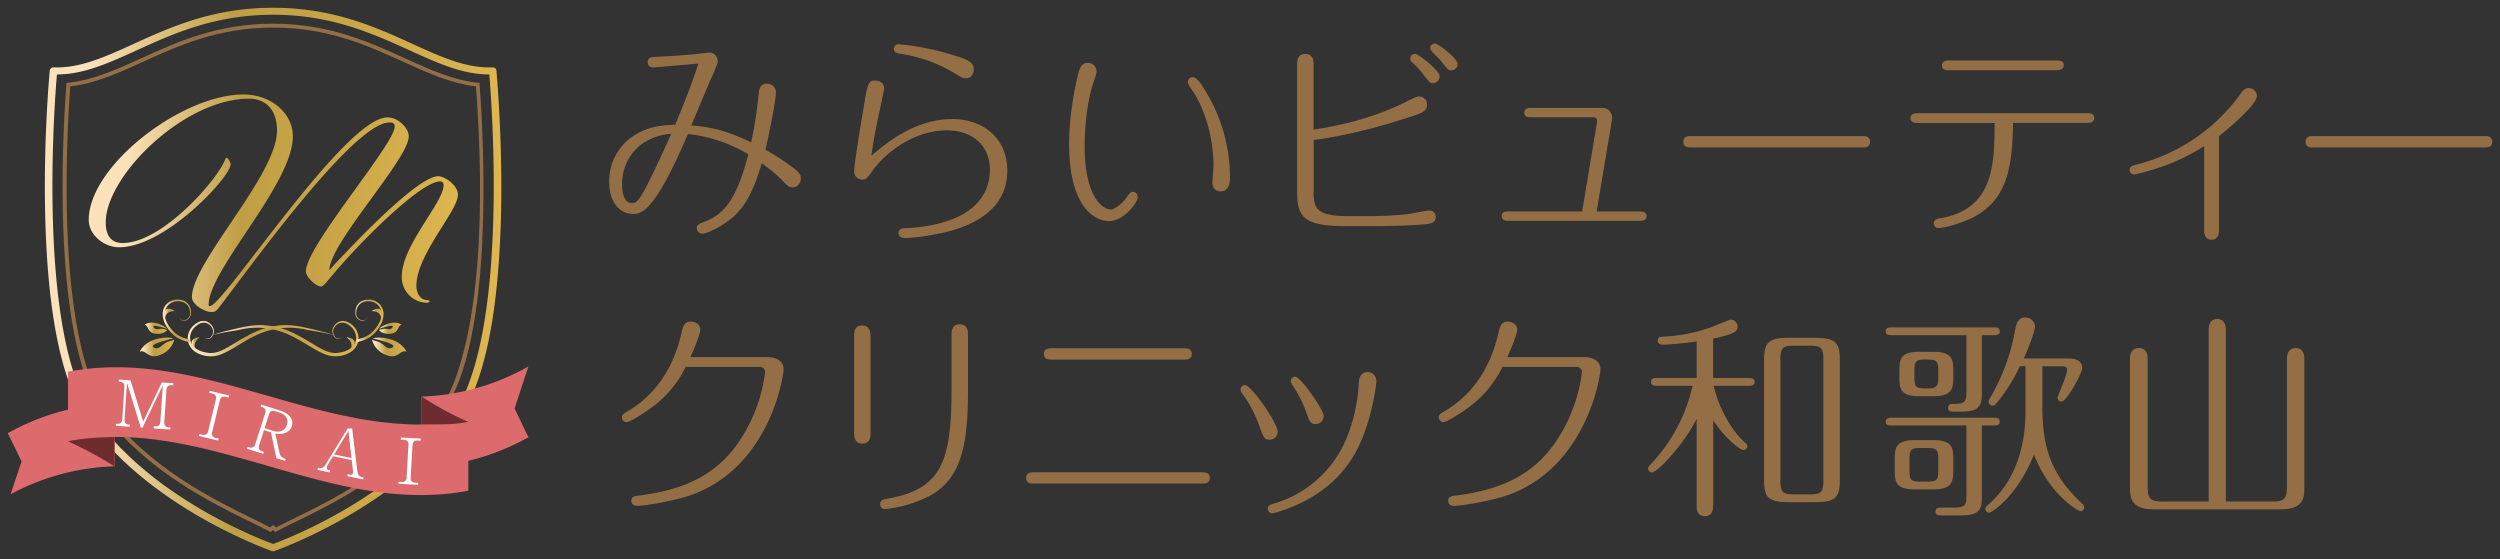 <svg viewBox="0 0 322 72" xmlns="http://www.w3.org/2000/svg" xmlns:xlink="http://www.w3.org/1999/xlink"><rect x="0" y="0" width="322" height="72" fill="#333333" stroke="none"/><linearGradient id="a"><stop offset=".1" stop-color="#fce2ba"/><stop offset=".41" stop-color="#c09f44"/><stop offset=".63" stop-color="#c7a446"/><stop offset=".94" stop-color="#dab34e"/><stop offset="1" stop-color="#dfb750"/></linearGradient><linearGradient id="b" gradientTransform="matrix(1 0 0 -1 0 73.28)" gradientUnits="userSpaceOnUse" x1="11.42" x2="58.98" xlink:href="#a" y1="47.1" y2="47.1"/><linearGradient id="c" gradientTransform="matrix(1 0 0 -1 0 73.28)" gradientUnits="userSpaceOnUse" x1="24.68" x2="25.7" xlink:href="#a" y1="29.05" y2="29.05"/><linearGradient id="d" gradientTransform="matrix(1 0 0 -1 0 73.28)" gradientUnits="userSpaceOnUse" x1="24.19" x2="42.88" xlink:href="#a" y1="29.67" y2="29.67"/><linearGradient id="e" gradientTransform="matrix(1 0 0 -1 0 73.28)" gradientUnits="userSpaceOnUse" x1="21.15" x2="22.49" xlink:href="#a" y1="32.9" y2="32.9"/><linearGradient id="f" gradientTransform="matrix(1 0 0 -1 0 73.28)" gradientUnits="userSpaceOnUse" x1="20.96" x2="24.59" xlink:href="#a" y1="31.94" y2="31.94"/><linearGradient id="g" gradientTransform="matrix(1 0 0 -1 0 73.28)" gradientUnits="userSpaceOnUse" x1="18.61" x2="21.56" xlink:href="#a" y1="31" y2="31"/><linearGradient id="h" gradientTransform="matrix(1 0 0 -1 0 73.28)" gradientUnits="userSpaceOnUse" x1="18" x2="22.45" xlink:href="#a" y1="28.59" y2="28.59"/><linearGradient id="i" gradientTransform="matrix(1 0 0 -1 0 73.28)" gradientUnits="userSpaceOnUse" x1="44.65" x2="45.67" xlink:href="#a" y1="29.05" y2="29.05"/><linearGradient id="j" gradientTransform="matrix(1 0 0 -1 0 73.28)" gradientUnits="userSpaceOnUse" x1="27.46" x2="46.16" xlink:href="#a" y1="29.67" y2="29.67"/><linearGradient id="k" gradientTransform="matrix(1 0 0 -1 0 73.28)" gradientUnits="userSpaceOnUse" x1="47.86" x2="49.2" xlink:href="#a" y1="32.9" y2="32.9"/><linearGradient id="l" gradientTransform="matrix(1 0 0 -1 0 73.28)" gradientUnits="userSpaceOnUse" x1="45.76" x2="49.39" xlink:href="#a" y1="31.94" y2="31.94"/><linearGradient id="m" gradientTransform="matrix(1 0 0 -1 0 73.28)" gradientUnits="userSpaceOnUse" x1="48.79" x2="51.74" xlink:href="#a" y1="31" y2="31"/><linearGradient id="n" gradientTransform="matrix(1 0 0 -1 0 73.28)" gradientUnits="userSpaceOnUse" x1="47.9" x2="52.35" xlink:href="#a" y1="28.59" y2="28.59"/><linearGradient id="o" gradientTransform="matrix(1 0 0 -1 0 73.28)" gradientUnits="userSpaceOnUse" x1="5.78" x2="64.57" xlink:href="#a" y1="37.28" y2="37.28"/><path d="m94.27 28.06c-1.25 1.09-3.18 2.04-3.79 2.04a.71.71 0 0 1 -.73-.7c0-.48.22-.53 1.12-.89 2.57-1 4.07-3.13 5.52-8.63a19.04 19.04 0 0 0 -7.78-2.62c-4.24 9.88-5.89 10.3-7.11 10.3-1.42 0-3.04-1.23-3.04-4.13a7 7 0 0 1 3.07-5.89c1.98-1.31 3.74-1.4 5.44-1.48.47-1.17 1.87-4.41 2.98-7.87-.36.03-5.64.5-5.86.5-.61 0-.67-.59-.67-.7 0-.64.61-.64 1.09-.67.17 0 2.46-.11 4.85-.33.28-.03 1.73-.22 2.06-.22.53 0 1.03.5 1.03 1.14 0 .2-.22.75-.5 1.4-.95 2.12-1.95 4.55-2.9 6.84 2.48.22 4.38.61 7.7 2.18.28-1.34.7-3.41.95-6.11.06-.56.11-1.45 1.12-1.45.56 0 1.12.45 1.12 1.09 0 1.23-1 5.89-1.34 7.43 1.93 1.09 3.07 1.95 3.38 2.18.98.73 1.17 1.03 1.17 1.51 0 .53-.36 1.15-1.06 1.15-.47 0-.67-.2-1.26-.81-.89-.95-1.81-1.62-2.71-2.29-1.03 3.41-2.04 5.53-3.85 7.06zm-11.66-9.47a6.35 6.35 0 0 0 -2.48 5.28c0 .33.03 2.29 1.25 2.29.42 0 .75 0 1.81-2.01.08-.14 1.31-2.51 3.26-6.92a7.36 7.36 0 0 0 -3.85 1.37zm39.96-3.26c4.1 0 7.17 2.49 7.17 6.65 0 4.8-4.02 6.92-7.73 7.87-1.45.36-4.04.81-5.44.81-.14 0-.84 0-.84-.64 0-.59.45-.61 1.14-.64 8.42-.5 10.63-4.27 10.63-7.48s-2.29-5.11-5.55-5.11c-4.07 0-7.75 2.71-9.48 5.08-.84 1.15-.92 1.26-1.39 1.26-.45 0-1.06-.31-1.06-1.03 0-.95.78-5.72 1.23-8.32.47-2.9.59-3.41 1.45-3.41.25 0 1.17.11 1.17 1.01 0 .25-.53 2.71-.64 3.18a73.89 73.89 0 0 0 -1 5.5c1.81-1.54 5.58-4.72 10.35-4.72zm1.84-5.25c-.42 0-.72-.2-1.25-.53a19.27 19.27 0 0 0 -7.31-2.65c-.31-.06-.72-.11-.72-.61 0-.25.17-.59.61-.59.03 0 3.21.22 6.83 1.34 2.04.61 2.85.92 2.85 1.9 0 .25-.14 1.14-1 1.14zm20.54 15.55c.45-.59.61-.92.95-.92s.64.25.64.7c0 .7-1.81 3.07-3.68 3.07s-5.16-1.84-5.16-9.94c0-3.6.73-7.2 1.14-8.91.2-.78.39-1.53 1.28-1.53.7 0 1.12.59 1.12 1.09 0 .31-.45 1.56-.56 1.93-.67 2.26-.98 5.3-.98 7.68 0 6.28 2.15 8.18 3.4 8.18.39 0 1.23-.56 1.84-1.34zm8.68-15.69c.53 0 1.14.95 1.67 1.84a21.29 21.29 0 0 1 3.12 10.86c0 .73 0 2.01-1.23 2.01-.5 0-1.03-.33-1.03-1.15 0-.33.14-1.93.14-2.26 0-2.6-.7-6.17-2.29-8.9-.39-.67-.98-1.4-1-1.68a.63.63 0 0 1 .61-.73zm15.55 14.77c0 2.32.61 3.13 4.6 3.13h2.4c1.7 0 3.74-.08 5.22-.28.59-.08 2.37-.45 2.68-.45a.8.8 0 0 1 .84.81c0 .87-.78.92-1.76 1-1.06.08-2.93.2-6.61.2h-3.18c-5.36 0-6.3-1.09-6.3-4.41v-16.36c0-.42 0-1.4 1.06-1.4s1.06.98 1.06 1.34v8.4c2.43-.36 7.11-1.2 11.8-3.52 1.34-.67 1.48-.73 1.79-.73a1 1 0 0 1 1.03 1.01c0 .89-.56 1.12-3.01 1.87-1.12.36-6.25 2.01-11.6 2.71v6.67zm16.24-14.88c0 .48-.42.89-.89.89-.31 0-.42-.11-1.31-1.26-.31-.42-.81-.95-1.2-1.31-.2-.17-.39-.36-.39-.61 0-.36.28-.59.7-.59.31 0 3.1 2.09 3.1 2.88zm2.32-1.57c0 .47-.42.81-.81.81-.34 0-.45-.08-1.2-1.06-.31-.39-.92-.95-1.31-1.4a.74.74 0 0 1 -.2-.47c0-.25.22-.53.67-.53.28 0 2.85 1.87 2.85 2.65zm17.96 7.4c.06-.39-.2-.56-.5-.56h-8.03c-.28 0-.84 0-.84-.59s.56-.61.84-.61h9.18c1.03 0 1.37.89 1.28 1.48l-1.98 11.86h5.55c.28 0 .87 0 .87.59s-.56.61-.87.61h-16.93c-.28 0-.84 0-.84-.61s.56-.59.84-.59h9.51l1.93-11.59zm34.27 1.87c.22 0 .89 0 .89.73s-.67.73-.92.73h-22.2c-.25 0-.92 0-.92-.73s.64-.73.89-.73zm7.06-1.7c-.36 0-.95 0-.95-.61s.59-.64.95-.64h21.76c.36 0 .95 0 .95.61s-.59.64-.95.64h-9.51c-.08 5.84-.84 9.66-4.69 11.92-1.23.73-3.88 1.62-4.96 1.62a.59.59 0 0 1 -.56-.61c0-.5.53-.59.81-.64 6.97-1.17 7-7.03 7.03-12.28h-9.88zm17.83-8.04c.33 0 .95 0 .95.61s-.58.64-.95.64h-13.78c-.36 0-.95 0-.95-.61s.59-.64.95-.64zm20.94 21.94c0 .61-.28 1.14-.95 1.14-.14 0-.95 0-.95-1.14v-10.92a25.16 25.16 0 0 1 -6.02 2.85c-.92.31-2.73.81-3.01.81a.58.58 0 0 1 -.58-.59c0-.45.39-.56.73-.64a23.63 23.63 0 0 0 13.47-9.02c.33-.5.59-.87 1.14-.87.64 0 1.06.5 1.06 1.01 0 1.06-3.26 3.88-4.88 5.17v12.2zm34.31-12.2c.22 0 .89 0 .89.73s-.67.73-.92.73h-22.2c-.25 0-.92 0-.92-.73s.64-.73.89-.73zm-221.27 28.47c1.03 0 2.09.42 2.09 1.56 0 .81-1.7 12.37-11.66 16.11-1.9.72-5.89 1.48-7.31 1.48a.65.65 0 0 1 -.64-.64c0-.56.36-.61 1.12-.7 6.03-.78 10.32-2.85 13.28-7.76a20.5 20.5 0 0 0 2.82-8.1c0-.33-.19-.7-.72-.7h-9.51a13.81 13.81 0 0 1 -4.6 5.39c-.98.73-2.62 1.73-2.99 1.73s-.61-.31-.61-.61c0-.33.14-.42.58-.7 1.34-.78 5.52-3.29 7.08-10.13.19-.84.33-1.51 1.23-1.51.42 0 1.2.28 1.2 1.03 0 .64-1.06 3.1-1.28 3.55h9.93zm13.29 9.74c0 .42-.03 1.4-1.06 1.4s-1.06-.98-1.06-1.37v-12.45c0-.42 0-1.4 1.03-1.4s1.09.98 1.09 1.37zm12.55-5.72c0 6.98-.73 11.33-4.63 13.68a16.13 16.13 0 0 1 -6.05 1.87.61.61 0 0 1 -.64-.64c0-.56.53-.61.78-.67 7.14-1.2 8.42-4.75 8.42-14.24v-6.84c0-.42 0-1.4 1.06-1.4s1.06.98 1.06 1.37zm30.11 10.81c.34 0 1.03 0 1.03.73s-.67.72-1.03.72h-21.59c-.34 0-1.03 0-1.03-.72s.67-.73 1.03-.73zm-2.32-15.97c.36 0 1.03 0 1.03.73s-.67.73-1.03.73h-16.99c-.36 0-1.03 0-1.03-.73s.67-.73 1.03-.73zm9.69 9.88c-.39-1.03-1-2.49-2.12-3.99-.14-.2-.25-.33-.25-.56 0-.39.28-.59.56-.59.81 0 4.21 4.86 4.21 6 0 .61-.5 1.03-.98 1.03-.73 0-.81-.17-1.42-1.9zm15.12-5.58c0 .28-.53 4.55-2.15 8.04-1.17 2.57-3.51 5.97-8.81 8.13-.78.31-2.12.78-2.46.78-.36 0-.56-.31-.56-.59 0-.42.28-.5.81-.67a14.5 14.5 0 0 0 9.04-7.76 21.43 21.43 0 0 0 1.87-7.85c.03-.36.11-1.31 1.14-1.31.67 0 1.12.53 1.12 1.23zm-8.96 4.16a15.08 15.08 0 0 0 -1.76-3.57c-.14-.22-.31-.47-.31-.7s.2-.53.56-.53c.7 0 3.68 4.24 3.68 5.05 0 .61-.45.98-.89 1.03-.81.11-1-.47-1.28-1.28zm35.73-7.32c1.03 0 2.09.42 2.09 1.56 0 .81-1.7 12.37-11.66 16.11-1.9.72-5.88 1.48-7.31 1.48a.64.64 0 0 1 -.64-.64c0-.56.36-.61 1.12-.7 6.02-.78 10.32-2.85 13.28-7.76a20.5 20.5 0 0 0 2.82-8.1c0-.33-.2-.7-.73-.7h-9.51a13.81 13.81 0 0 1 -4.6 5.39c-.98.73-2.62 1.73-2.99 1.73s-.61-.31-.61-.61c0-.33.14-.42.59-.7 1.34-.78 5.52-3.29 7.09-10.13.2-.84.34-1.51 1.23-1.51.42 0 1.2.28 1.2 1.03 0 .64-1.06 3.1-1.28 3.55h9.93zm16.6 19.21c0 .45-.14 1.28-1.06 1.28-1.06 0-1.06-1.06-1.06-1.28v-11.28c-1.56 3.21-5.05 6.92-5.75 6.92a.5.5 0 0 1 -.5-.5c0-.2.03-.25.31-.53a21.44 21.44 0 0 0 5.41-10.13h-4.74c-.17 0-.61-.03-.61-.5s.45-.5.61-.5h5.27v-4.72c-1.06.17-3.35.42-4.41.42-.31 0-.61-.14-.61-.5 0-.5.34-.5.7-.53a21 21 0 0 0 6.22-1.23c.42-.14 2.26-.95 2.48-.95.5 0 .89.39.89.89 0 .53-.2.92-3.15 1.54v5.08h4.74c.2 0 .61.06.61.5s-.42.5-.61.5h-4.66c.56 2.68 2.32 5.86 4.02 7.31.14.11.31.25.31.47 0 .31-.31.5-.5.5-.34 0-2.18-1.26-3.9-3.83v11.06zm16.32-3.38c0 2.4-.7 2.85-3.29 2.85h-3.18c-2.76 0-3.29-.59-3.29-2.85v-15.44c0-2.43.7-2.88 3.29-2.88h3.18c2.76 0 3.29.61 3.29 2.88zm-2.12-15.52c0-1.48-.25-1.79-1.79-1.79h-1.95c-1.51 0-1.79.28-1.79 1.79v15.58c0 1.48.25 1.79 1.79 1.79h1.95c1.51 0 1.79-.28 1.79-1.79zm20.41 4.22c0 1.31 0 2.49-2.51 2.49h-1.09c-.28 0-.75 0-.75-.47 0-.31.22-.53.5-.53 1.45 0 1.87-.03 1.87-1.59v-7.26h-9.79c-.22 0-.61-.06-.61-.5 0-.47.42-.5.61-.5h13.47c.2 0 .61.06.61.5s-.42.5-.61.5h-1.7v7.37zm0 13.37c0 1.31 0 2.48-2.51 2.48h-2.71c-.28 0-.75 0-.75-.5s.47-.5.67-.5h1.84c1.48 0 1.48-.61 1.48-1.62v-8.96h-9.79c-.22 0-.61-.06-.61-.47 0-.47.45-.53.61-.53h13.47c.2 0 .61.08.61.5 0 .47-.42.5-.61.5h-1.7zm-3.68-3.16c0 1.59-.42 2.29-2.62 2.29h-2.29c-2.32 0-2.62-.78-2.62-2.29v-1.76c0-1.59.42-2.29 2.62-2.29h2.29c2.29 0 2.62.78 2.62 2.29zm0-12c0 1.59-.42 2.29-2.62 2.29h-1.7c-2.29 0-2.62-.78-2.62-2.29v-1.14c0-1.59.42-2.29 2.62-2.29h1.7c2.29 0 2.62.78 2.62 2.29zm-1.93 10.36c0-1.12-.17-1.4-1.37-1.4h-.95c-1.17 0-1.39.22-1.39 1.4v1.53c0 1.15.17 1.4 1.39 1.4h.95c1.17 0 1.37-.22 1.37-1.4zm0-11.39c0-1.4-.34-1.4-1.93-1.4-1.14 0-1.14.64-1.14 1.4v.92c0 1.4.31 1.4 1.9 1.4 1.14 0 1.17-.64 1.17-1.4zm11.24-.54h-.73a21.67 21.67 0 0 1 -3.1 4.86c-.11.11-.2.22-.42.22a.5.5 0 0 1 -.5-.5c0-.14.03-.25.22-.56a26.23 26.23 0 0 0 3.18-8.63c.14-.73.31-1.67 1.34-1.67.73 0 1.23.61 1.23 1.2 0 .47-.75 2.57-1.45 4.08h5.66c.45 0 1.87 0 1.87 1.23 0 .67-2.01 4.33-2.68 4.33-.31 0-.5-.28-.5-.5 0-.25 1.23-2.82 1.23-3.63 0-.42-.45-.42-.61-.42h-2.57v5.19c0 5.05 1 8.63 4.99 12.37.31.31.39.36.39.61 0 .28-.25.5-.47.5s-3.88-1.95-6-7.29c-2.18 5.47-5.52 7.48-5.75 7.48a.5.5 0 0 1 -.5-.5c0-.22.08-.28.45-.61 3.29-2.9 4.71-7.2 4.71-11.92v-5.83zm23.59 17.43v-22.14c0-.25 0-1.37 1.09-1.37 1 0 1.12.95 1.12 1.37v22.14h5.89c1.65 0 1.98-.31 1.98-2.01v-16.39c0-.53.17-1.37 1.12-1.37s1.12.81 1.12 1.37v16.61c0 1.28-.08 2.79-3.04 2.79h-16.35c-2.62 0-3.07-1.12-3.07-2.79v-16.61c0-.42.11-1.37 1.14-1.37s1.14.92 1.14 1.37v16.39c0 1.62.25 2.01 1.98 2.01h5.89z" fill="#946f46"/><path d="m56.43 22.7c.91 0 2.55 1.2 2.55 2.37 0 2.15-5.35 7.69-5.35 11.77 0 .66.33 1.82 1.46 1.82.11 0 .22.04.22.15s-.15.18-.36.18a3.28 3.28 0 0 1 -3.2-3.39c0-4.01 5.39-9.51 5.39-11.77 0-.25-.18-.47-.44-.47-2.51 0-10.27 7.76-13.87 12.06-.8.95-1.2 1.49-1.46 1.49-.62 0-1.97-1.17-1.97-1.97 0-3.24 11.43-16.36 11.43-18.62 0-.33-.11-.55-.66-.55-4.73 0-18.61 19.57-21.99 23.87-.36.47-.55.55-.95.55-.8 0-2.51-.91-2.51-1.93 0-4.48 10.96-15.71 10.96-21.43 0-2.92-1.67-4.12-3.6-4.12-8.38 0-18.46 9.95-18.46 15.93 0 1.53.55 2.66 2.18 2.66 5.1 0 12.24-8.16 13.22-10.79.04-.07.07-.18.18-.18.15 0 .51.58.51.84 0 1.57-8.38 10.68-14.38 10.68-1.86 0-3.9-1.53-3.9-3.53 0-6.92 11.91-16.15 19.95-16.15 3.42 0 6.34 2.33 6.34 5.39 0 6.16-10.85 17.17-10.85 21.72 0 .07.07.15.15.15 1.75 0 17.37-24.31 22.9-24.31 1.38 0 2.73 1.39 2.73 2.44 0 2.92-10.2 13.74-10.23 17.24 1.02-1.13 11.07-12.1 14.02-12.1z" fill="url(#b)"/><path d="m25.2 45.02c-.4-.8.27-1.41.5-1.58 0 0-.72.05-.96.43-.24.37.25 1.02.25 1.02l.2.13z" fill="url(#c)"/><path d="m26.38 43.48c.24.16.56.17.75-.04.2-.19.31-.5.32-.78a1.28 1.28 0 0 0 -1.07-1.09c-.51-.06-1.02.26-1.39.67s-.58 1-.48 1.55c.09.55.48.98.94 1.24s1 .38 1.53.43c1.05.07 2.05-.54 3.01-1.12.97-.58 1.96-1.19 3.01-1.64a9.7 9.7 0 0 1 3.29-.81c1.13-.08 2.26.12 3.34.37.54.12 1.09.25 1.63.39s1.09.26 1.61.49c-1.08-.3-2.18-.46-3.27-.64a9.8 9.8 0 0 0 -6.45.61c-1.02.45-1.97 1.06-2.95 1.65-.49.29-1 .58-1.53.8a3.68 3.68 0 0 1 -3.38-.16 2.17 2.17 0 0 1 -1.09-1.54c-.1-.69.18-1.38.61-1.82.21-.23.46-.4.73-.54.27-.13.57-.2.87-.15s.57.22.78.45c.2.23.37.52.38.87-.03.33-.17.64-.4.84a.55.55 0 0 1 -.4.14.64.64 0 0 1 -.39-.16z" fill="url(#d)"/><path d="m21.25 41c.11-.91.97-.95 1.24-.93 0 0-.6-.43-1-.29-.39.14-.34.99-.34.99l.09.24z" fill="url(#e)"/><path d="m23.42 38.65c-.14-.03-.28-.06-.43-.06h-.22c-.07 0-.15 0-.22.02a1.93 1.93 0 0 0 -1.16.63 1.9 1.9 0 0 0 -.43 1.38c.02.33.11.65.23.95.26.59.64 1.07 1.07 1.49.44.43.99.69 1.53.86l.63.17-.02-.36-.52-.14a3.54 3.54 0 0 1 -1.42-.78 4.32 4.32 0 0 1 -1.01-1.38 2.69 2.69 0 0 1 -.22-.83c-.02-.29.02-.58.13-.83a1.53 1.53 0 0 1 .5-.63c.22-.16.47-.26.73-.31.52-.08 1.1 0 1.49.4.19.2.32.47.38.76.02.15.03.3.02.44a.98.98 0 0 1 -.12.42.98.98 0 0 1 -.69.41.58.58 0 0 1 -.38-.11.93.93 0 0 1 -.25-.36c.05.15.12.28.23.38s.26.15.4.15.28-.05.41-.12l.18-.13c.06-.05.11-.1.16-.17.09-.14.13-.3.15-.46s.02-.32 0-.48a1.58 1.58 0 0 0 -.39-.86 1.49 1.49 0 0 0 -.77-.45z" fill="url(#f)"/><path d="m18.61 41.84c.54.01.3.97 1.37 1.14s1.58-.48 1.58-.48.05.04-.47-.12-1 .24-1.28-.2c-.29-.44.77-.1 1.16 0s.59.2.59.2-.47-.52-1.44-.76-1.51.22-1.51.22z" fill="url(#g)"/><path d="m18 45.32c.74-.43 1.06 1.06 2.63.4a2.95 2.95 0 0 0 1.82-1.97s.09 0-.72.23-1.19 1.16-1.88.8.98-.78 1.58-.96.94-.23.94-.23-.99-.32-2.47.16-1.9 1.56-1.9 1.56z" fill="url(#h)"/><path d="m45.15 45.02c.4-.8-.27-1.41-.5-1.58 0 0 .72.05.96.43.24.37-.25 1.02-.25 1.02l-.2.13z" fill="url(#i)"/><path d="m43.97 43.48c-.24.16-.56.17-.75-.04-.2-.19-.31-.5-.32-.78.07-.57.57-1.04 1.07-1.09.51-.06 1.02.26 1.39.67s.58 1 .48 1.55a1.8 1.8 0 0 1 -.94 1.24c-.46.26-1 .38-1.53.43-1.05.07-2.05-.54-3.01-1.12-.97-.58-1.96-1.19-3.01-1.64a9.7 9.7 0 0 0 -3.29-.81c-1.13-.08-2.26.12-3.34.37a43 43 0 0 0 -1.63.39c-.54.14-1.09.26-1.61.49 1.08-.3 2.18-.46 3.27-.64a9.8 9.8 0 0 1 6.45.61c1.02.45 1.97 1.06 2.96 1.65.49.29 1 .58 1.53.8a3.7 3.7 0 0 0 3.38-.16c.52-.29.99-.85 1.09-1.54s-.18-1.38-.61-1.82c-.21-.23-.46-.4-.73-.54-.27-.13-.57-.2-.87-.15s-.57.22-.78.45c-.2.23-.37.52-.38.87.03.33.17.64.4.84.12.1.26.15.4.14.14 0 .28-.07.39-.16z" fill="url(#j)"/><path d="m49.1 41c-.11-.91-.97-.95-1.24-.93 0 0 .6-.43 1-.29.39.14.34.99.34.99l-.09.24z" fill="url(#k)"/><path d="m46.93 38.65c.14-.03.28-.06.43-.06h.22a1.93 1.93 0 0 1 1.38.65 1.9 1.9 0 0 1 .43 1.38c-.02.33-.11.65-.23.95a4.77 4.77 0 0 1 -1.07 1.49c-.44.43-.99.69-1.53.86l-.63.17.02-.36.53-.14c.52-.16 1.02-.4 1.42-.78.41-.39.78-.85 1.01-1.38.12-.26.19-.55.22-.83.02-.29-.02-.58-.13-.83a1.7 1.7 0 0 0 -.21-.35 1.9 1.9 0 0 0 -.29-.28 1.82 1.82 0 0 0 -.73-.31c-.52-.08-1.1 0-1.49.4a1.57 1.57 0 0 0 -.4 1.2c.01.15.05.3.12.42.16.22.42.39.69.41.13.01.27-.03.38-.11a.93.93 0 0 0 .25-.36.87.87 0 0 1 -.23.38.6.6 0 0 1 -.4.15.88.88 0 0 1 -.41-.12l-.18-.13a.87.87 0 0 1 -.16-.17c-.09-.14-.13-.3-.15-.46a1.93 1.93 0 0 1 0-.48c.04-.32.18-.63.39-.86.21-.24.49-.38.77-.45z" fill="url(#l)"/><path d="m51.74 41.84c-.54.01-.3.97-1.37 1.14s-1.58-.48-1.58-.48-.05.04.47-.12 1 .24 1.28-.2c.29-.44-.77-.1-1.16 0s-.59.2-.59.2.47-.52 1.44-.76 1.51.22 1.51.22z" fill="url(#m)"/><path d="m52.35 45.32c-.74-.43-1.06 1.06-2.63.4a2.95 2.95 0 0 1 -1.82-1.97s-.09 0 .72.23 1.19 1.16 1.88.8-.98-.78-1.58-.96-.94-.23-.94-.23.99-.32 2.47.16c1.47.48 1.9 1.56 1.9 1.56z" fill="url(#n)"/><path d="m35.17 71a.57.57 0 0 1 -.18-.03c-1.65-.6-16.13-6.06-23.74-16.95-3.35-4.79-5.18-13.81-5.44-26.83-.2-9.65.59-18.02.6-18.1a.47.47 0 0 1 .5-.41c3.4.12 6.58-1.33 10.27-3.01 4.81-2.19 10.26-4.67 17.99-4.67s13.19 2.48 17.99 4.67c3.69 1.68 6.88 3.13 10.28 3.01.27 0 .48.17.5.41 0 .08.79 8.45.6 18.1-.27 13.01-2.1 22.04-5.44 26.83-7.62 10.91-22.1 16.35-23.72 16.94a.45.45 0 0 1 -.2.04zm-27.84-61.41c-.33 3.89-2.56 33.5 4.73 43.93 7.27 10.41 20.95 15.74 23.12 16.54 2.16-.79 15.86-6.15 23.11-16.54 7.28-10.42 5.06-40.04 4.73-43.93-3.45 0-6.62-1.45-10.27-3.11-4.71-2.14-10.06-4.58-17.57-4.58s-12.86 2.43-17.57 4.58c-3.65 1.66-6.82 3.1-10.27 3.11z" fill="url(#o)"/><path d="m34.88 68.54-.17-.09c-.61-.33-1.43-.73-2.38-1.2-4.85-2.36-13.87-6.76-19.15-14.32-3.07-4.4-4.84-13.3-5.09-25.74-.14-6.96.22-13.2.46-16.31v-.2l.23-.02c3.22-.34 6.24-1.71 9.43-3.16 4.58-2.09 9.77-4.45 16.96-4.45s12.38 2.36 16.96 4.45c3.19 1.45 6.21 2.83 9.43 3.16l.21.02v.2c.57 7.51 1.88 32.73-4.62 42.04-5.28 7.55-14.29 11.95-19.14 14.32-.95.46-1.77.86-2.39 1.2l-.17.09-.29-.26-.29.26zm-25.83-57.42c-.23 3.16-.58 9.26-.44 16.06.25 12.35 1.99 21.16 5.01 25.48 5.21 7.45 14.15 11.81 18.95 14.16.87.43 1.63.8 2.24 1.12l.37-.33.37.33c.6-.32 1.37-.7 2.24-1.12 4.8-2.34 13.74-6.71 18.95-14.15 1.62-2.32 6.72-12.15 4.57-41.54-3.23-.38-6.22-1.74-9.39-3.18-4.53-2.06-9.66-4.4-16.74-4.4-7.07 0-12.21 2.34-16.74 4.4-3.17 1.44-6.16 2.8-9.39 3.18z" fill="#946f46"/><path d="m67.87 55.92-.15-.3-1.44-3.02 1.42-4.31.16-.48.2-.61a29.96 29.96 0 0 1 -13.76 3.88v3.6c-15.44.09-29.78-9.83-45.54-6.8v4.88a30.2 30.2 0 0 0 -7.76 3.04l.19.38.15.3 1.44 2.95-1.07 3.18-.15.45-.2.61a29.98 29.98 0 0 1 13.4-3.61v-3.78c15.45-.05 29.78 9.92 45.56 6.92v-3.85c2.66-.63 5.2-1.63 7.75-3.03l-.19-.4z" fill="#dd6b6d"/><path d="m8.76 56.84c2.09.95 4.04 2.02 5.99 3.22v-3.78c-2.04.06-4 .13-5.99.56zm51.54-2.51a41.25 41.25 0 0 1 -5.99-3.25v3.6c2.04-.06 4 .09 5.99-.35z" fill="#6e2c2f"/><path d="m19.79 55.17.02-.26h.23c.33.04.58-.14.61-.54l.32-4.76-2.61 5.47h-.23l-1.77-5.78-.32 4.76c-.03.42.23.61.53.63h.16l-.02.27-1.8-.12.02-.26h.2c.31.03.58-.13.61-.54l.28-4.24c.03-.39-.19-.61-.53-.63h-.2l.02-.28 1.5.1 1.63 5.31 2.4-5.04 1.49.1-.02.27-.25-.02c-.35-.02-.59.17-.62.56l-.28 4.24c-.02.38.2.61.54.63l.25.02-.02.26-2.15-.14zm5.83.99.06-.26.43.1c.29.07.59-.03.7-.45l1-4.13c.09-.37-.07-.63-.42-.72l-.43-.1.06-.26 2.48.6-.06.26-.42-.1c-.33-.08-.6.06-.7.45l-1 4.13c-.09.39.1.64.42.72l.42.1-.06.25-2.48-.6zm9.98 2.84-.7-3.31-.9-.29-.63 1.98c-.12.39.06.65.37.75l.24.08-.08.25-2.08-.66.08-.25.23.08c.32.1.61-.02.74-.39l1.29-4.05c.12-.37-.04-.64-.37-.75l-.23-.07.08-.26 2.4.76c.94.3 1.88.97 1.55 2.01-.14.45-.48.75-.87.89a2.4 2.4 0 0 1 -1.26.07l.52 2.42c.1.46.31.69.69.81l.12.04-.08.25-1.11-.35zm.41-5.86-.62-.2c-.35-.11-.62.04-.74.39l-.58 1.81 1.12.36c.74.24 1.5.03 1.76-.76.26-.82-.22-1.37-.95-1.6zm8.73 8.19.05-.26.28.06c.29.06.36-.09.39-.24 0-.04.02-.11 0-.28l-.16-1.34-2.41-.51-.66 1.08s-.1.17-.13.31c-.03.15-.03.34.3.41l.13.03-.05.26-1.58-.33.05-.26.15.03c.32.07.62-.11.81-.41l2.86-4.69h.59l.68 5.6c.04.31.19.58.53.65l.25.05-.05.26-2.02-.42zm.12-5.8-1.82 3 2.24.47-.41-3.47zm6.45 6.78v-.26l.46.03c.29.02.58-.13.6-.56l.24-4.24c.02-.38-.18-.61-.54-.63l-.44-.03v-.27l2.56.14v.27l-.45-.02c-.34-.02-.58.17-.61.56l-.24 4.24c-.02.4.21.61.54.63l.43.02v.26l-2.56-.14z" fill="#fff"/></svg>